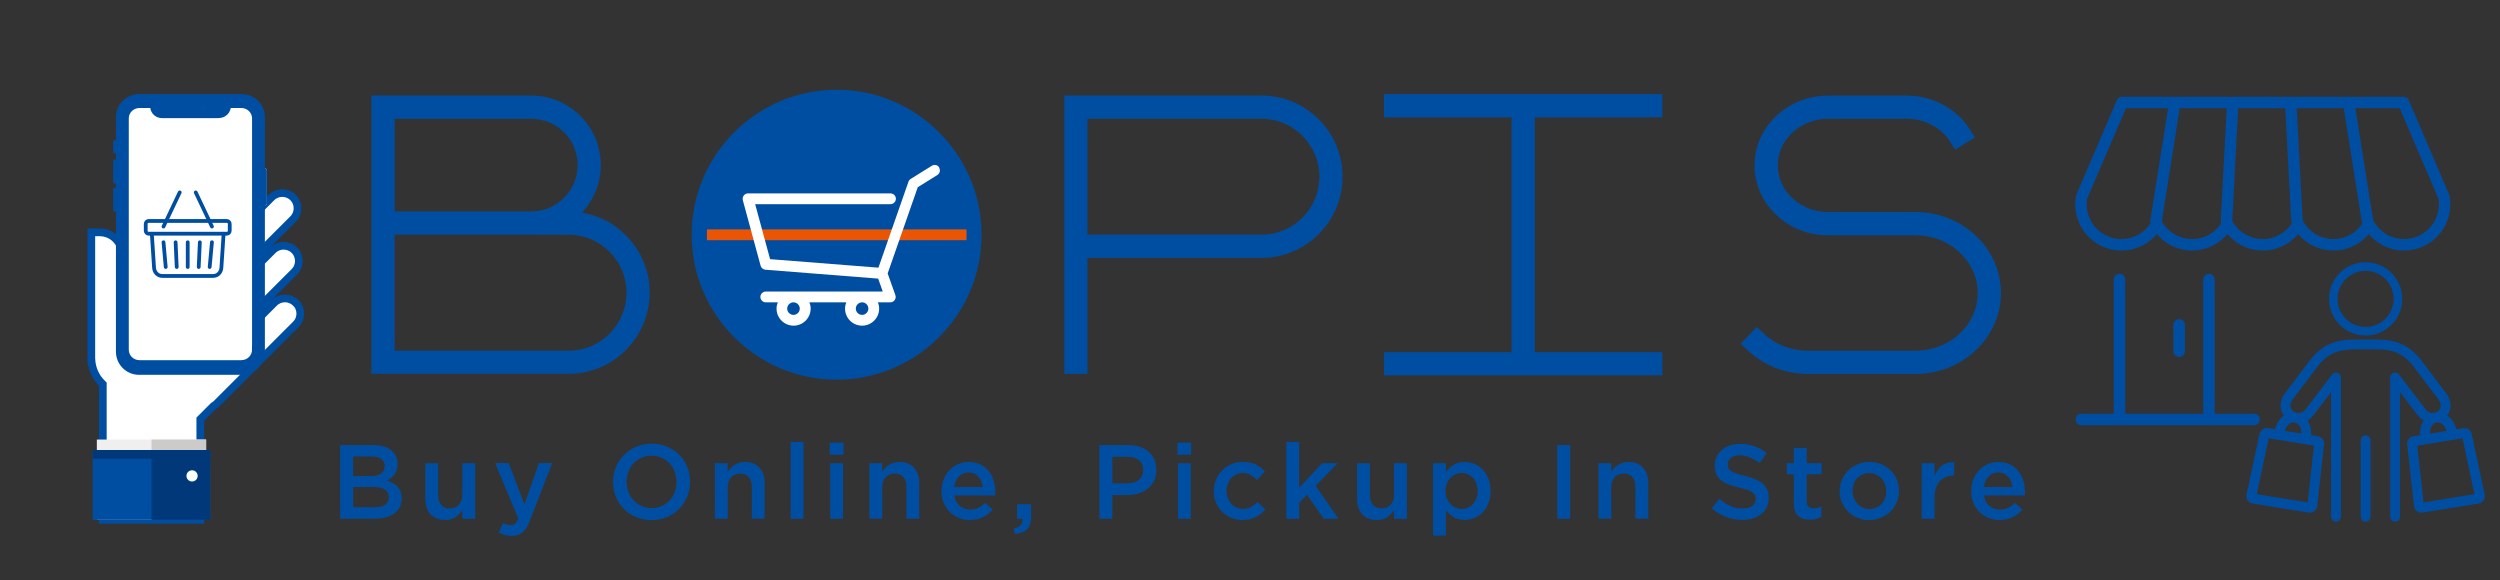 <?xml version="1.0" encoding="UTF-8"?>
<svg xmlns="http://www.w3.org/2000/svg" width="450" height="104.44" viewBox="0 0 450 104.44">
  <rect x="0" y="0" width="450" height="104.44" fill="#333333" stroke="none"/>
  <g style="isolation: isolate;">
    <g id="design">
      <g>
        <g>
          <g>
            <path d="m61.25,80.12h5.96c1.53,0,2.69.39,3.47,1.17.59.59.89,1.33.89,2.2v.04c0,.4-.05.76-.16,1.07-.11.31-.25.58-.42.81-.17.23-.37.44-.61.62s-.47.33-.71.45c.39.14.75.3,1.07.48.32.18.6.4.83.65s.41.55.54.89.19.74.19,1.19v.04c0,.59-.12,1.12-.35,1.57-.23.45-.57.83-1,1.14-.43.3-.95.53-1.56.69-.61.16-1.28.24-2.01.24h-6.15v-13.26Zm5.49,5.59c.76,0,1.36-.15,1.82-.45.46-.3.68-.75.68-1.36v-.04c0-.53-.2-.95-.6-1.24-.4-.3-.98-.45-1.73-.45h-3.35v3.54h3.18Zm.68,5.61c.8,0,1.42-.15,1.88-.46.46-.3.68-.76.68-1.37v-.04c0-.57-.22-1.01-.67-1.32s-1.13-.47-2.05-.47h-3.69v3.64h3.86Z" style="fill: #004ea2;"/>
            <path d="m80.1,93.59c-1.13,0-2-.35-2.62-1.04-.62-.69-.92-1.63-.92-2.8v-6.36h2.31v5.68c0,.78.18,1.38.55,1.81.37.42.89.63,1.57.63s1.2-.22,1.61-.65c.41-.44.62-1.04.62-1.83v-5.64h2.31v9.99h-2.31v-1.55c-.33.48-.74.9-1.23,1.25s-1.12.52-1.89.52Z" style="fill: #004ea2;"/>
            <path d="m92.13,96.46c-.48,0-.91-.05-1.28-.16-.37-.11-.74-.26-1.09-.45l.78-1.7c.21.11.43.21.65.27.22.07.45.1.69.1.33,0,.6-.08.81-.25.21-.16.42-.47.61-.91l-4.17-9.99h2.44l2.84,7.42,2.59-7.42h2.39l-3.98,10.28c-.2.52-.41.95-.62,1.31-.21.35-.46.64-.72.86-.26.22-.55.38-.87.48-.32.1-.68.15-1.08.15Z" style="fill: #004ea2;"/>
            <path d="m117.26,93.61c-1.02,0-1.96-.18-2.8-.54-.85-.36-1.57-.85-2.18-1.47-.61-.62-1.08-1.34-1.42-2.17-.34-.83-.51-1.71-.51-2.65v-.04c0-.94.17-1.82.51-2.65.34-.83.82-1.55,1.44-2.18.62-.63,1.35-1.12,2.2-1.49s1.78-.55,2.8-.55,1.96.18,2.8.54c.85.36,1.57.85,2.18,1.47s1.08,1.34,1.42,2.17c.34.83.51,1.71.51,2.65v.04c0,.94-.17,1.82-.51,2.65-.34.83-.82,1.55-1.44,2.18-.62.63-1.35,1.12-2.2,1.49-.85.37-1.78.55-2.8.55Zm.04-2.15c.66,0,1.26-.12,1.81-.37.55-.25,1.02-.58,1.42-1,.39-.42.7-.92.92-1.49s.33-1.17.33-1.82v-.04c0-.64-.11-1.25-.33-1.83-.22-.57-.53-1.07-.93-1.5-.4-.42-.88-.76-1.43-1.01-.56-.25-1.17-.38-1.82-.38s-1.26.12-1.81.37c-.55.25-1.02.58-1.42,1-.39.42-.7.92-.92,1.49s-.33,1.17-.33,1.82v.04c0,.64.11,1.25.33,1.83.22.57.53,1.07.93,1.5.4.42.88.76,1.43,1.01.56.25,1.17.38,1.82.38Z" style="fill: #004ea2;"/>
            <path d="m128.67,83.38h2.31v1.55c.16-.24.34-.47.54-.68.19-.21.42-.4.68-.56.26-.17.54-.29.85-.39.31-.09.66-.14,1.05-.14,1.13,0,2,.35,2.62,1.04.62.69.92,1.63.92,2.8v6.36h-2.31v-5.68c0-.78-.18-1.38-.55-1.81-.37-.42-.89-.63-1.56-.63s-1.2.22-1.61.65-.62,1.04-.62,1.83v5.64h-2.31v-9.99Z" style="fill: #004ea2;"/>
            <path d="m142.32,79.54h2.31v13.84h-2.31v-13.84Z" style="fill: #004ea2;"/>
            <path d="m149.35,79.67h2.47v2.18h-2.47v-2.18Zm.09,3.72h2.31v9.99h-2.31v-9.99Z" style="fill: #004ea2;"/>
            <path d="m156.49,83.38h2.31v1.55c.16-.24.34-.47.54-.68.19-.21.42-.4.68-.56.26-.17.54-.29.85-.39.31-.09.66-.14,1.05-.14,1.13,0,2,.35,2.62,1.04.62.69.92,1.63.92,2.8v6.36h-2.31v-5.68c0-.78-.18-1.38-.55-1.81-.37-.42-.89-.63-1.56-.63s-1.2.22-1.61.65-.62,1.04-.62,1.83v5.64h-2.31v-9.99Z" style="fill: #004ea2;"/>
            <path d="m174.62,93.61c-.72,0-1.39-.13-2.02-.38s-1.17-.61-1.63-1.06c-.46-.46-.82-1-1.09-1.64-.27-.64-.4-1.34-.4-2.11v-.04c0-.72.12-1.4.36-2.03.24-.63.58-1.19,1.01-1.66.44-.47.95-.85,1.54-1.12.59-.27,1.25-.41,1.97-.41.79,0,1.49.15,2.09.44s1.1.68,1.5,1.17.7,1.06.9,1.71.3,1.34.3,2.06c0,.1,0,.21,0,.31,0,.11-.02.22-.03.33h-7.35c.13.82.45,1.45.97,1.89.52.44,1.16.65,1.9.65.57,0,1.06-.1,1.48-.3.42-.2.83-.5,1.23-.89l1.34,1.19c-.48.57-1.05,1.02-1.71,1.36-.66.34-1.46.51-2.38.51Zm2.27-5.94c-.04-.37-.12-.71-.25-1.03-.13-.32-.3-.6-.51-.83-.21-.23-.47-.42-.77-.56s-.63-.21-1.01-.21c-.71,0-1.29.24-1.75.73-.46.49-.74,1.12-.84,1.9h5.13Z" style="fill: #004ea2;"/>
            <path d="m182.43,95.15c1.16-.23,1.7-.82,1.61-1.78h-.97v-2.6h2.53v2.2c0,1.06-.25,1.83-.74,2.31s-1.22.76-2.18.83l-.25-.96Z" style="fill: #004ea2;"/>
            <path d="m197.89,80.12h5.22c.77,0,1.46.1,2.09.31.62.21,1.15.51,1.59.9s.77.86,1,1.4c.23.54.35,1.15.35,1.82v.04c0,.75-.14,1.4-.42,1.96-.28.56-.66,1.03-1.13,1.41s-1.04.67-1.68.86c-.64.2-1.33.29-2.06.29h-2.63v4.26h-2.33v-13.26Zm5.03,6.89c.88,0,1.58-.22,2.09-.66.51-.44.77-1.01.77-1.71v-.04c0-.78-.26-1.38-.77-1.77-.52-.4-1.21-.6-2.08-.6h-2.7v4.78h2.7Z" style="fill: #004ea2;"/>
            <path d="m211.94,79.67h2.47v2.18h-2.47v-2.18Zm.09,3.72h2.31v9.99h-2.31v-9.99Z" style="fill: #004ea2;"/>
            <path d="m223.67,93.61c-.75,0-1.43-.14-2.07-.41-.63-.27-1.18-.64-1.64-1.11-.46-.47-.83-1.02-1.09-1.65-.26-.63-.39-1.3-.39-2.01v-.04c0-.71.13-1.38.39-2.02.26-.64.62-1.19,1.09-1.67.46-.47,1.01-.85,1.65-1.13.64-.28,1.33-.42,2.07-.42.95,0,1.73.16,2.36.47.62.31,1.17.73,1.64,1.25l-1.42,1.53c-.35-.37-.73-.67-1.13-.9-.4-.23-.89-.35-1.47-.35-.42,0-.8.09-1.16.26-.35.17-.66.4-.91.68-.25.28-.45.62-.6,1.02-.14.39-.22.8-.22,1.23v.04c0,.44.07.86.22,1.25.15.39.35.73.62,1.03.26.29.58.52.95.69.37.17.77.26,1.21.26.54,0,1.02-.12,1.43-.35.41-.23.8-.53,1.17-.9l1.38,1.36c-.49.55-1.05,1-1.69,1.35-.63.35-1.43.52-2.41.52Z" style="fill: #004ea2;"/>
            <path d="m231.53,79.54h2.31v8.26l4.15-4.42h2.79s-3.98,4.06-3.98,4.06l4.11,5.93h-2.65l-3.01-4.32-1.4,1.46v2.86h-2.31v-13.84Z" style="fill: #004ea2;"/>
            <path d="m247.81,93.59c-1.13,0-2-.35-2.62-1.04-.62-.69-.92-1.63-.92-2.8v-6.36h2.31v5.68c0,.78.18,1.38.55,1.81.37.42.89.63,1.57.63s1.2-.22,1.61-.65c.41-.44.62-1.04.62-1.83v-5.64h2.31v9.99h-2.31v-1.55c-.33.48-.74.9-1.23,1.25s-1.12.52-1.89.52Z" style="fill: #004ea2;"/>
            <path d="m257.94,83.38h2.31v1.65c.37-.53.82-.97,1.36-1.33.54-.36,1.22-.54,2.03-.54.59,0,1.17.11,1.72.34.56.23,1.05.56,1.49,1,.43.44.79.99,1.05,1.63.26.64.4,1.38.4,2.22v.04c0,.83-.13,1.57-.39,2.22-.26.65-.61,1.19-1.04,1.63s-.93.78-1.5,1c-.56.23-1.14.34-1.73.34-.82,0-1.5-.18-2.04-.53-.54-.35-.99-.76-1.34-1.23v4.57h-2.31v-13.02Zm5.17,8.23c.39,0,.76-.08,1.11-.23s.65-.36.91-.64c.26-.27.46-.61.62-1.01s.23-.85.23-1.34v-.04c0-.48-.08-.92-.23-1.32s-.36-.74-.62-1.02-.56-.49-.91-.65c-.35-.15-.72-.23-1.11-.23s-.76.08-1.12.23c-.35.15-.66.37-.93.66-.26.28-.48.62-.63,1.02-.16.39-.24.83-.24,1.31v.04c0,.48.08.92.24,1.32.16.4.37.74.63,1.02.27.28.57.49.93.65s.73.23,1.12.23Z" style="fill: #004ea2;"/>
            <path d="m280.31,80.12h2.33v13.26h-2.33v-13.26Z" style="fill: #004ea2;"/>
            <path d="m287.71,83.38h2.31v1.55c.16-.24.34-.47.54-.68.19-.21.42-.4.68-.56.26-.17.54-.29.85-.39.31-.09.66-.14,1.05-.14,1.13,0,2,.35,2.62,1.04.62.69.92,1.63.92,2.8v6.36h-2.31v-5.68c0-.78-.18-1.38-.55-1.81-.37-.42-.89-.63-1.56-.63s-1.2.22-1.61.65-.62,1.04-.62,1.83v5.64h-2.31v-9.99Z" style="fill: #004ea2;"/>
            <path d="m313.65,93.58c-1.02,0-2-.17-2.94-.52-.94-.35-1.8-.88-2.6-1.59l1.4-1.67c.64.56,1.29.98,1.95,1.28.66.3,1.4.45,2.24.45.72,0,1.29-.15,1.71-.46.42-.3.63-.71.63-1.22v-.04c0-.24-.04-.45-.12-.64s-.23-.36-.45-.52-.52-.32-.91-.46c-.38-.14-.89-.28-1.5-.42-.71-.16-1.33-.35-1.88-.56-.55-.21-1.01-.46-1.38-.76-.37-.3-.66-.66-.85-1.09-.2-.43-.29-.95-.29-1.56v-.04c0-.57.11-1.09.34-1.57.23-.47.54-.88.94-1.21.4-.34.87-.6,1.43-.79.55-.19,1.16-.29,1.82-.29.97,0,1.85.14,2.62.42.78.28,1.51.7,2.19,1.24l-1.25,1.76c-.61-.44-1.21-.78-1.8-1.01s-1.19-.35-1.8-.35c-.68,0-1.21.15-1.59.46s-.57.68-.57,1.12v.04c0,.25.04.48.13.67.09.2.25.37.48.53s.55.31.96.45c.41.14.93.28,1.56.44.69.18,1.31.37,1.84.59s.98.48,1.33.79c.35.31.62.67.8,1.08.18.41.27.89.27,1.43v.04c0,.62-.12,1.18-.35,1.67-.23.49-.56.91-.97,1.25-.42.34-.92.6-1.5.78-.58.18-1.22.27-1.91.27Z" style="fill: #004ea2;"/>
            <path d="m325.79,93.54c-.42,0-.8-.05-1.16-.15-.36-.1-.67-.26-.93-.49s-.46-.53-.6-.9-.21-.83-.21-1.39v-5.26h-1.27v-1.97h1.27v-2.76h2.31v2.76h2.69v1.97h-2.69v4.9c0,.44.11.76.32.96.21.2.52.29.91.29.49,0,.97-.12,1.42-.35v1.88c-.29.16-.6.29-.93.38-.33.09-.71.13-1.14.13Z" style="fill: #004ea2;"/>
            <path d="m336.46,93.61c-.76,0-1.46-.14-2.12-.41-.65-.27-1.21-.64-1.69-1.11-.47-.47-.84-1.02-1.11-1.65s-.4-1.3-.4-2.01v-.04c0-.72.14-1.4.41-2.03.27-.63.64-1.18,1.12-1.66s1.04-.85,1.69-1.13c.65-.28,1.36-.42,2.13-.42s1.48.14,2.13.41c.65.27,1.21.65,1.69,1.12.47.47.84,1.02,1.11,1.65.27.63.4,1.3.4,2.02v.04c0,.71-.14,1.38-.41,2.01-.27.63-.65,1.18-1.12,1.66-.47.47-1.04.85-1.7,1.13-.66.28-1.37.42-2.14.42Zm.04-1.98c.47,0,.88-.09,1.26-.26.37-.17.69-.4.95-.69.26-.29.47-.63.6-1.02.14-.39.21-.79.21-1.23v-.04c0-.44-.08-.86-.23-1.25-.15-.39-.36-.73-.63-1.03-.27-.29-.59-.52-.96-.69-.37-.17-.78-.26-1.24-.26s-.87.09-1.24.26c-.37.17-.69.4-.95.68s-.47.62-.6,1.02-.21.8-.21,1.23v.04c0,.44.08.86.23,1.24.15.39.36.73.63,1.03s.59.53.96.7c.37.17.78.26,1.22.26Z" style="fill: #004ea2;"/>
            <path d="m345.91,83.38h2.31v2.25c.32-.76.76-1.36,1.34-1.82s1.31-.66,2.2-.62v2.42h-.13c-.5,0-.97.08-1.38.25s-.78.41-1.08.74c-.3.33-.54.74-.7,1.24-.16.5-.25,1.08-.25,1.73v3.81h-2.31v-9.99Z" style="fill: #004ea2;"/>
            <path d="m359.96,93.61c-.72,0-1.39-.13-2.02-.38s-1.17-.61-1.63-1.06c-.46-.46-.82-1-1.09-1.64-.27-.64-.4-1.34-.4-2.11v-.04c0-.72.12-1.4.36-2.03.24-.63.58-1.19,1.01-1.66.44-.47.95-.85,1.54-1.12.59-.27,1.25-.41,1.97-.41.79,0,1.49.15,2.09.44s1.1.68,1.5,1.17.7,1.06.9,1.71.3,1.34.3,2.06c0,.1,0,.21,0,.31,0,.11-.02.22-.03.33h-7.35c.13.82.45,1.45.97,1.89.52.44,1.16.65,1.9.65.57,0,1.06-.1,1.48-.3.42-.2.83-.5,1.23-.89l1.34,1.19c-.48.57-1.05,1.02-1.71,1.36-.66.34-1.46.51-2.38.51Zm2.27-5.94c-.04-.37-.12-.71-.25-1.03-.13-.32-.3-.6-.51-.83-.21-.23-.47-.42-.77-.56s-.63-.21-1.01-.21c-.71,0-1.29.24-1.75.73-.46.49-.74,1.12-.84,1.9h5.13Z" style="fill: #004ea2;"/>
          </g>
          <g>
            <path d="m66.85,67.3V17.2s28.77,0,28.77,0c6.9,0,12.52,5.61,12.52,12.51,0,3.22-1.26,6.28-3.4,8.56,6.91,1.15,12.2,7.18,12.2,14.41,0,8.06-6.55,14.61-14.61,14.61h-35.49Zm35.49-4.17c5.75,0,10.43-4.68,10.43-10.44s-4.68-10.44-10.43-10.44l-6.72-.02h-24.6v20.89h31.31Zm-6.71-25.07c4.6,0,8.35-3.75,8.35-8.35s-3.74-8.33-8.35-8.33h-24.6v16.68h24.61Z" style="fill: #004ea2;"/>
            <path d="m191.57,67.3V17.2h35.48c8.06,0,14.61,6.55,14.61,14.61s-6.55,14.61-14.61,14.61h-31.31v20.87h-4.17Zm35.48-25.05c5.76,0,10.44-4.68,10.44-10.44s-4.68-10.44-10.44-10.44h-31.31v20.87h31.31Z" style="fill: #004ea2;"/>
            <polygon points="249.12 67.56 249.12 63.39 272.08 63.39 272.08 21.12 249.12 21.12 249.12 16.94 299.22 16.94 299.22 21.12 276.26 21.12 276.26 63.39 299.22 63.39 299.22 67.56 249.12 67.56" style="fill: #004ea2;"/>
            <path d="m325.42,67.3c-4.15,0-8.05-1.55-10.96-4.36l-1.13-1.09,2.9-3,1.13,1.09c2.13,2.06,4.99,3.19,8.06,3.19h19.38c6.17,0,11.19-4.66,11.19-10.39s-5.02-10.39-11.19-10.39h-15.75c-7.3,0-13.23-5.64-13.23-12.57s5.94-12.57,13.24-12.57h14.19c4.66,0,9.03,2.38,11.4,6.2l.83,1.33-3.55,2.2-.83-1.33c-1.62-2.61-4.63-4.23-7.85-4.23h-14.19c-5,0-9.06,3.77-9.06,8.4s4.06,8.39,9.06,8.39h15.75c8.47,0,15.36,6.53,15.36,14.57s-6.89,14.57-15.36,14.57h-19.38Z" style="fill: #004ea2;"/>
          </g>
          <g>
            <path d="m150.59,68.34c-14.39,0-26.09-11.71-26.09-26.09s11.71-26.09,26.09-26.09,26.09,11.71,26.09,26.09-11.71,26.09-26.09,26.09Zm0-48.01c-12.09,0-21.92,9.83-21.92,21.92s9.83,21.92,21.92,21.92,21.92-9.83,21.92-21.92-9.83-21.92-21.92-21.92Z" style="fill: #004ea2;"/>
            <g>
              <path d="m173.99,42.27c0,12.91-10.47,23.38-23.38,23.38s-23.38-10.47-23.38-23.38,10.47-23.38,23.38-23.38,23.38,10.47,23.38,23.38" style="fill: #004ea2;"/>
              <path d="m127.26,41.29c-.01.32-.02.65-.02.97s.01.65.02.97h46.7c.01-.32.02-.65.02-.97s-.01-.65-.02-.97h-46.7Z" style="fill: #ea5504;"/>
              <path d="m169.07,30.15c-.28-.46-.88-.6-1.34-.31l-3.81,2.37c-.19.12-.33.3-.4.51l-5.4,15.46-19.5-1.53-2.69-9.9h24.36c.54,0,.97-.44.97-.97s-.44-.97-.97-.97h-25.64c-.3,0-.59.14-.77.38-.18.24-.25.55-.17.85l3.2,11.79c.11.4.45.68.86.72l20.3,1.6.83,2.33h-21.06c-.54,0-.97.44-.97.97s.44.97.97.97h2.16c-.14.35-.22.73-.22,1.13,0,1.7,1.38,3.07,3.07,3.07s3.07-1.38,3.07-3.07c0-.4-.08-.78-.22-1.13h6.63c-.14.35-.22.73-.22,1.13,0,1.7,1.38,3.07,3.07,3.07s3.07-1.38,3.07-3.07c0-.4-.08-.78-.22-1.13h2.22c.32,0,.61-.15.8-.41.18-.26.23-.59.12-.89l-1.39-3.9,5.42-15.52,3.52-2.19c.46-.28.6-.88.31-1.34m-25.07,25.38c0,.62-.51,1.13-1.13,1.13s-1.13-.51-1.13-1.13.51-1.13,1.13-1.13,1.13.51,1.13,1.13m12.35,0c0,.62-.51,1.13-1.13,1.13s-1.13-.51-1.13-1.13.51-1.13,1.13-1.13,1.13.51,1.13,1.13" style="fill: #fff;"/>
            </g>
          </g>
        </g>
        <g>
          <path d="m53.23,54.52c-1.07-1.07-2.81-1.07-3.88,0l-6.1,6.1c-.21-.31-.44-.61-.72-.88l-.18-.18,10.64-10.64c1.07-1.07,1.07-2.81,0-3.88-1.07-1.07-2.81-1.07-3.88,0l-10.64,10.64-1.25-1.25c.45-.12.87-.35,1.23-.7l14.3-14.3c1.07-1.07,1.07-2.81,0-3.88-1.07-1.07-2.81-1.07-3.88,0l-14.29,14.29c-.41.41-.66.92-.76,1.45-2.51-1.53-5.83-1.23-8,.95l-3.81,3.81v-10.17c0-2.24-1.81-4.05-4.05-4.05h-1.35c-.06,0-.11,0-.17,0v22.24c0,.18,0,.36,0,.54v.14s0,0,.01,0c.1,1.53.7,3.04,1.87,4.21l.19.19v24.41h17.54v-18.11s2.35-2.35,2.35-2.35c.19-.11.38-.25.55-.41l14.3-14.3c1.07-1.07,1.07-2.81,0-3.88Z" style="fill: #fff; stroke: #004ea2; stroke-miterlimit: 10; stroke-width: 1.38px;"/>
          <g>
            <rect x="17.43" y="79.12" width="19.67" height="14.45" style="fill: #efefef;"/>
            <rect x="16.69" y="81" width="21.16" height="12.57" style="fill: #004ea2;"/>
            <rect x="16.69" y="81" width="21.16" height="1.58" style="fill: #003879;"/>
          </g>
          <rect x="27.28" y="79.12" width="9.83" height="1.87" style="fill: #cccbca;"/>
          <rect x="27.28" y="82.57" width="10.57" height="11" style="fill: #003879;"/>
          <polygon points="27.28 81 27.28 82.57 37.85 82.57 37.85 81 37.1 81 27.28 81" style="fill: #003879;"/>
          <path d="m35.58,85.66c0,.56-.45,1.01-1.01,1.01s-1.01-.45-1.01-1.01.45-1.01,1.01-1.01,1.01.45,1.01,1.01Z" style="fill: #fff;"/>
          <g>
            <path d="m46.05,62.96c0,1.42-1.17,2.56-2.62,2.56h-18.32c-1.45,0-2.62-1.15-2.62-2.56V21.31c0-1.42,1.17-2.56,2.62-2.56h2.52c.07,0,.12.06.12.12-.09.73.19,1.15.5,1.39.26.21.6.31.94.31,1.61,0,9.94,0,10.04,0,1.56-.02,1.67-1.29,1.67-1.69,0-.07.06-.13.13-.13h2.41c1.45,0,2.62,1.15,2.62,2.56v41.65Z" style="fill: #fff; stroke: #004ea2; stroke-miterlimit: 10; stroke-width: 1.38px;"/>
            <g>
              <g>
                <rect x="20.54" y="25.38" width=".26" height="2.05" rx=".11" ry=".11" style="fill: none; stroke: #004ea2; stroke-miterlimit: 10; stroke-width: .34px;"/>
                <rect x="20.54" y="28.86" width=".26" height="4.04" rx=".1" ry=".1" style="fill: none; stroke: #004ea2; stroke-miterlimit: 10; stroke-width: .34px;"/>
                <g>
                  <path d="m47.74,36.79h0c-.07,0-.13-.06-.13-.13v-6.03c0-.07.06-.13.13-.13h0c.07,0,.13.06.13.13v6.03c0,.07-.06.13-.13.13Z" style="fill: #004ea2; stroke: #f2f2f2; stroke-miterlimit: 10; stroke-width: .34px;"/>
                  <path d="m47.74,36.79h0c-.07,0-.13-.06-.13-.13v-6.03c0-.07.06-.13.13-.13h0c.07,0,.13.06.13.13v6.03c0,.07-.06.13-.13.13Z" style="fill: #f2f2f2; mix-blend-mode: multiply; stroke: #004ea2; stroke-miterlimit: 10; stroke-width: .34px;"/>
                </g>
                <rect x="20.54" y="33.92" width=".26" height="4.04" rx=".1" ry=".1" style="fill: none; stroke: #004ea2; stroke-miterlimit: 10; stroke-width: .34px;"/>
              </g>
              <path d="m27.75,18.87c0-.07-.05-.12-.12-.12h-2.52c-1.45,0-2.62,1.15-2.62,2.56v41.65c0,1.42,1.17,2.56,2.62,2.56h18.32c1.45,0,2.62-1.15,2.62-2.56V21.31c0-1.42-1.17-2.56-2.62-2.56h-2.41c-.07,0-.13.06-.13.13,0,.41-.12,1.67-1.67,1.69-.1,0-8.43,0-10.04,0-.34,0-.68-.1-.94-.31-.31-.24-.58-.66-.5-1.39Z" style="fill: none; stroke: #004ea2; stroke-miterlimit: 10; stroke-width: .2px;"/>
              <path d="m43.52,16.94h-18.49c-2.3,0-4.16,1.86-4.16,4.16v42.21c0,2.3,1.86,4.16,4.16,4.16h18.49c2.3,0,4.16-1.86,4.16-4.16V21.1c0-2.3-1.86-4.16-4.16-4.16Zm2.53,46.02c0,1.42-1.17,2.56-2.62,2.56h-18.32c-1.45,0-2.62-1.15-2.62-2.56V21.31c0-1.42,1.17-2.56,2.62-2.56h2.52c.07,0,.12.06.12.12-.09.73.19,1.15.5,1.39.26.21.6.31.94.31,1.61,0,9.94,0,10.04,0,1.56-.02,1.67-1.29,1.67-1.69,0-.07.06-.13.13-.13h2.41c1.45,0,2.62,1.15,2.62,2.56v41.65Z" style="fill: #004ea2;"/>
              <path d="m35.42,19.6h-2.72c-.14,0-.25-.11-.25-.25h0c0-.14.11-.25.25-.25h2.72c.14,0,.25.11.25.25h0c0,.14-.11.25-.25.25Z" style="fill: #004ea2;"/>
              <path d="m37,19.35c0,.2-.16.37-.37.37s-.37-.16-.37-.37.16-.37.37-.37.37.16.37.37Z" style="fill: #f2f2f2; opacity: .64; stroke: #004ea2; stroke-miterlimit: 10; stroke-width: .34px;"/>
              <path d="m36.9,19.35c0,.15-.12.27-.27.27s-.27-.12-.27-.27.12-.27.27-.27.27.12.27.27Z" style="fill: #f2f2f2; stroke: #004ea2; stroke-miterlimit: 10; stroke-width: .34px;"/>
              <path d="m36.84,19.35c0,.11-.09.21-.21.21s-.21-.09-.21-.21.09-.21.21-.21.21.09.21.21Z" style="fill: #004ea2;"/>
            </g>
          </g>
          <g>
            <line x1="37.74" y1="48.06" x2="38.15" y2="43.6" style="fill: none; stroke: #004ea2; stroke-linecap: round; stroke-linejoin: round; stroke-width: .68px;"/>
            <path d="m35.77,48.06c.07-1.48.14-2.97.2-4.45" style="fill: none; stroke: #004ea2; stroke-linecap: round; stroke-linejoin: round; stroke-width: .68px;"/>
            <path d="m33.79,48.06v-4.45" style="fill: none; stroke: #004ea2; stroke-linecap: round; stroke-linejoin: round; stroke-width: .68px;"/>
            <path d="m31.81,48.06c-.07-1.48-.14-2.97-.2-4.45" style="fill: none; stroke: #004ea2; stroke-linecap: round; stroke-linejoin: round; stroke-width: .68px;"/>
            <line x1="29.83" y1="48.06" x2="29.43" y2="43.6" style="fill: none; stroke: #004ea2; stroke-linecap: round; stroke-linejoin: round; stroke-width: .68px;"/>
            <path d="m26.77,39.77h14.04c.3,0,.54.24.54.54v1.22c0,.3-.24.54-.54.54h-14.04c-.3,0-.54-.24-.54-.54v-1.22c0-.3.24-.54.54-.54h0Z" style="fill: none; stroke: #004ea2; stroke-linecap: round; stroke-linejoin: round; stroke-width: .68px;"/>
            <path d="m40.25,42.08l-.4,6.12c-.05.81-.66,1.47-1.47,1.47h-9.18c-.81,0-1.42-.66-1.47-1.47l-.4-6.12" style="fill: none; stroke: #004ea2; stroke-linecap: round; stroke-linejoin: round; stroke-width: .68px;"/>
            <line x1="35.23" y1="34.63" x2="38.15" y2="40.78" style="fill: none; stroke: #004ea2; stroke-linecap: round; stroke-linejoin: round; stroke-width: .68px;"/>
            <line x1="32.35" y1="34.63" x2="29.43" y2="40.78" style="fill: none; stroke: #004ea2; stroke-linecap: round; stroke-linejoin: round; stroke-width: .68px;"/>
          </g>
        </g>
      </g>
      <g>
        <line x1="374.64" y1="75.5" x2="405.75" y2="75.5" style="fill: none; stroke: #004ea2; stroke-linecap: round; stroke-linejoin: round; stroke-width: 2.06px;"/>
        <line x1="381.51" y1="75.5" x2="381.51" y2="50.31" style="fill: none; stroke: #004ea2; stroke-linecap: round; stroke-linejoin: round; stroke-width: 2.06px;"/>
        <line x1="397.61" y1="75.5" x2="397.61" y2="50.31" style="fill: none; stroke: #004ea2; stroke-linecap: round; stroke-linejoin: round; stroke-width: 2.06px;"/>
        <path d="m381.97,18.45h50.65l7.3,17.03c.07.42.11.85.11,1.29,0,4.03-3.26,7.29-7.29,7.29-2.73,0-5.12-1.51-6.36-3.73-1.25,2.23-3.63,3.73-6.36,3.73s-5.12-1.51-6.36-3.73c-1.25,2.23-3.63,3.73-6.36,3.73s-5.12-1.51-6.36-3.73c-1.25,2.23-3.63,3.73-6.36,3.73s-5.12-1.51-6.36-3.73c-1.25,2.23-3.63,3.73-6.36,3.73-4.03,0-7.29-3.26-7.29-7.29,0-.44.04-.87.11-1.29l7.31-17.03h0Z" style="fill: none; stroke: #004ea2; stroke-linecap: round; stroke-linejoin: round; stroke-width: 2.06px;"/>
        <line x1="388.09" y1="39.75" x2="391.33" y2="19.34" style="fill: none; stroke: #004ea2; stroke-linecap: round; stroke-linejoin: round; stroke-width: 2.06px;"/>
        <path d="m400.77,39.75c.36-6.8.72-13.61,1.08-20.41" style="fill: none; stroke: #004ea2; stroke-linecap: round; stroke-linejoin: round; stroke-width: 2.06px;"/>
        <path d="m413.45,39.75c-.36-6.8-.72-13.61-1.08-20.41" style="fill: none; stroke: #004ea2; stroke-linecap: round; stroke-linejoin: round; stroke-width: 2.06px;"/>
        <line x1="426.14" y1="39.75" x2="422.9" y2="19.34" style="fill: none; stroke: #004ea2; stroke-linecap: round; stroke-linejoin: round; stroke-width: 2.06px;"/>
        <line x1="392.25" y1="63.23" x2="392.25" y2="58.47" style="fill: none; stroke: #004ea2; stroke-linecap: round; stroke-linejoin: round; stroke-width: 2.06px;"/>
        <g>
          <path d="m425.81,59.62c-3.21,0-5.82-2.6-5.82-5.82s2.61-5.82,5.82-5.82,5.82,2.61,5.82,5.82-2.61,5.82-5.82,5.82Z" style="fill: none; stroke: #004ea2; stroke-linecap: round; stroke-linejoin: round; stroke-width: 1.54px;"/>
          <line x1="425.81" y1="93.02" x2="425.81" y2="79.24" style="fill: none; stroke: #004ea2; stroke-linecap: round; stroke-linejoin: round; stroke-width: 1.77px;"/>
          <path d="m420.48,93.02v-16.47s0-4.61,0-8.59l-4.78,6.26c-.83,1.1-2.38,1.33-3.46.51-1.08-.82-1.11-2.24-.28-3.35l4.51-5.96c2.43-3.21,5.16-3.42,7.63-3.42h3.4c2.47,0,5.21.22,7.63,3.42l4.51,5.96c.83,1.1.8,2.53-.28,3.35-1.08.82-2.63.59-3.46-.51l-4.78-6.26v9.07s0,0,0,0v15.99" style="fill: none; stroke: #004ea2; stroke-linecap: round; stroke-linejoin: round; stroke-width: 1.77px;"/>
          <path d="m446.04,89.75l-10.17,1.65c-.23.04-.44-.12-.46-.35l-1.24-11.2c-.02-.21.12-.41.34-.44l9.06-1.47c.21-.03.41.1.46.31l2.35,11.02c.05.22-.1.44-.33.48Z" style="fill: none; stroke: #004ea2; stroke-linecap: round; stroke-linejoin: round; stroke-width: 1.77px;"/>
          <path d="m436.65,79.05l-.1-.61c-.26-1.6.59-3.06,1.9-3.28h.01c1.31-.21,2.58.91,2.84,2.51l.1.61" style="fill: none; stroke: #004ea2; stroke-linecap: round; stroke-linejoin: round; stroke-width: 1.77px;"/>
          <path d="m405.58,89.75l10.17,1.65c.23.04.44-.12.46-.35l1.24-11.2c.02-.21-.12-.41-.34-.44l-9.06-1.47c-.21-.03-.41.1-.46.31l-2.35,11.02c-.05.22.1.44.33.48Z" style="fill: none; stroke: #004ea2; stroke-linecap: round; stroke-linejoin: round; stroke-width: 1.77px;"/>
          <path d="m414.97,79.05l.1-.61c.26-1.6-.59-3.06-1.9-3.28h-.01c-1.31-.21-2.58.91-2.84,2.51l-.1.61" style="fill: none; stroke: #004ea2; stroke-linecap: round; stroke-linejoin: round; stroke-width: 1.77px;"/>
        </g>
      </g>
    </g>
  </g>
</svg>